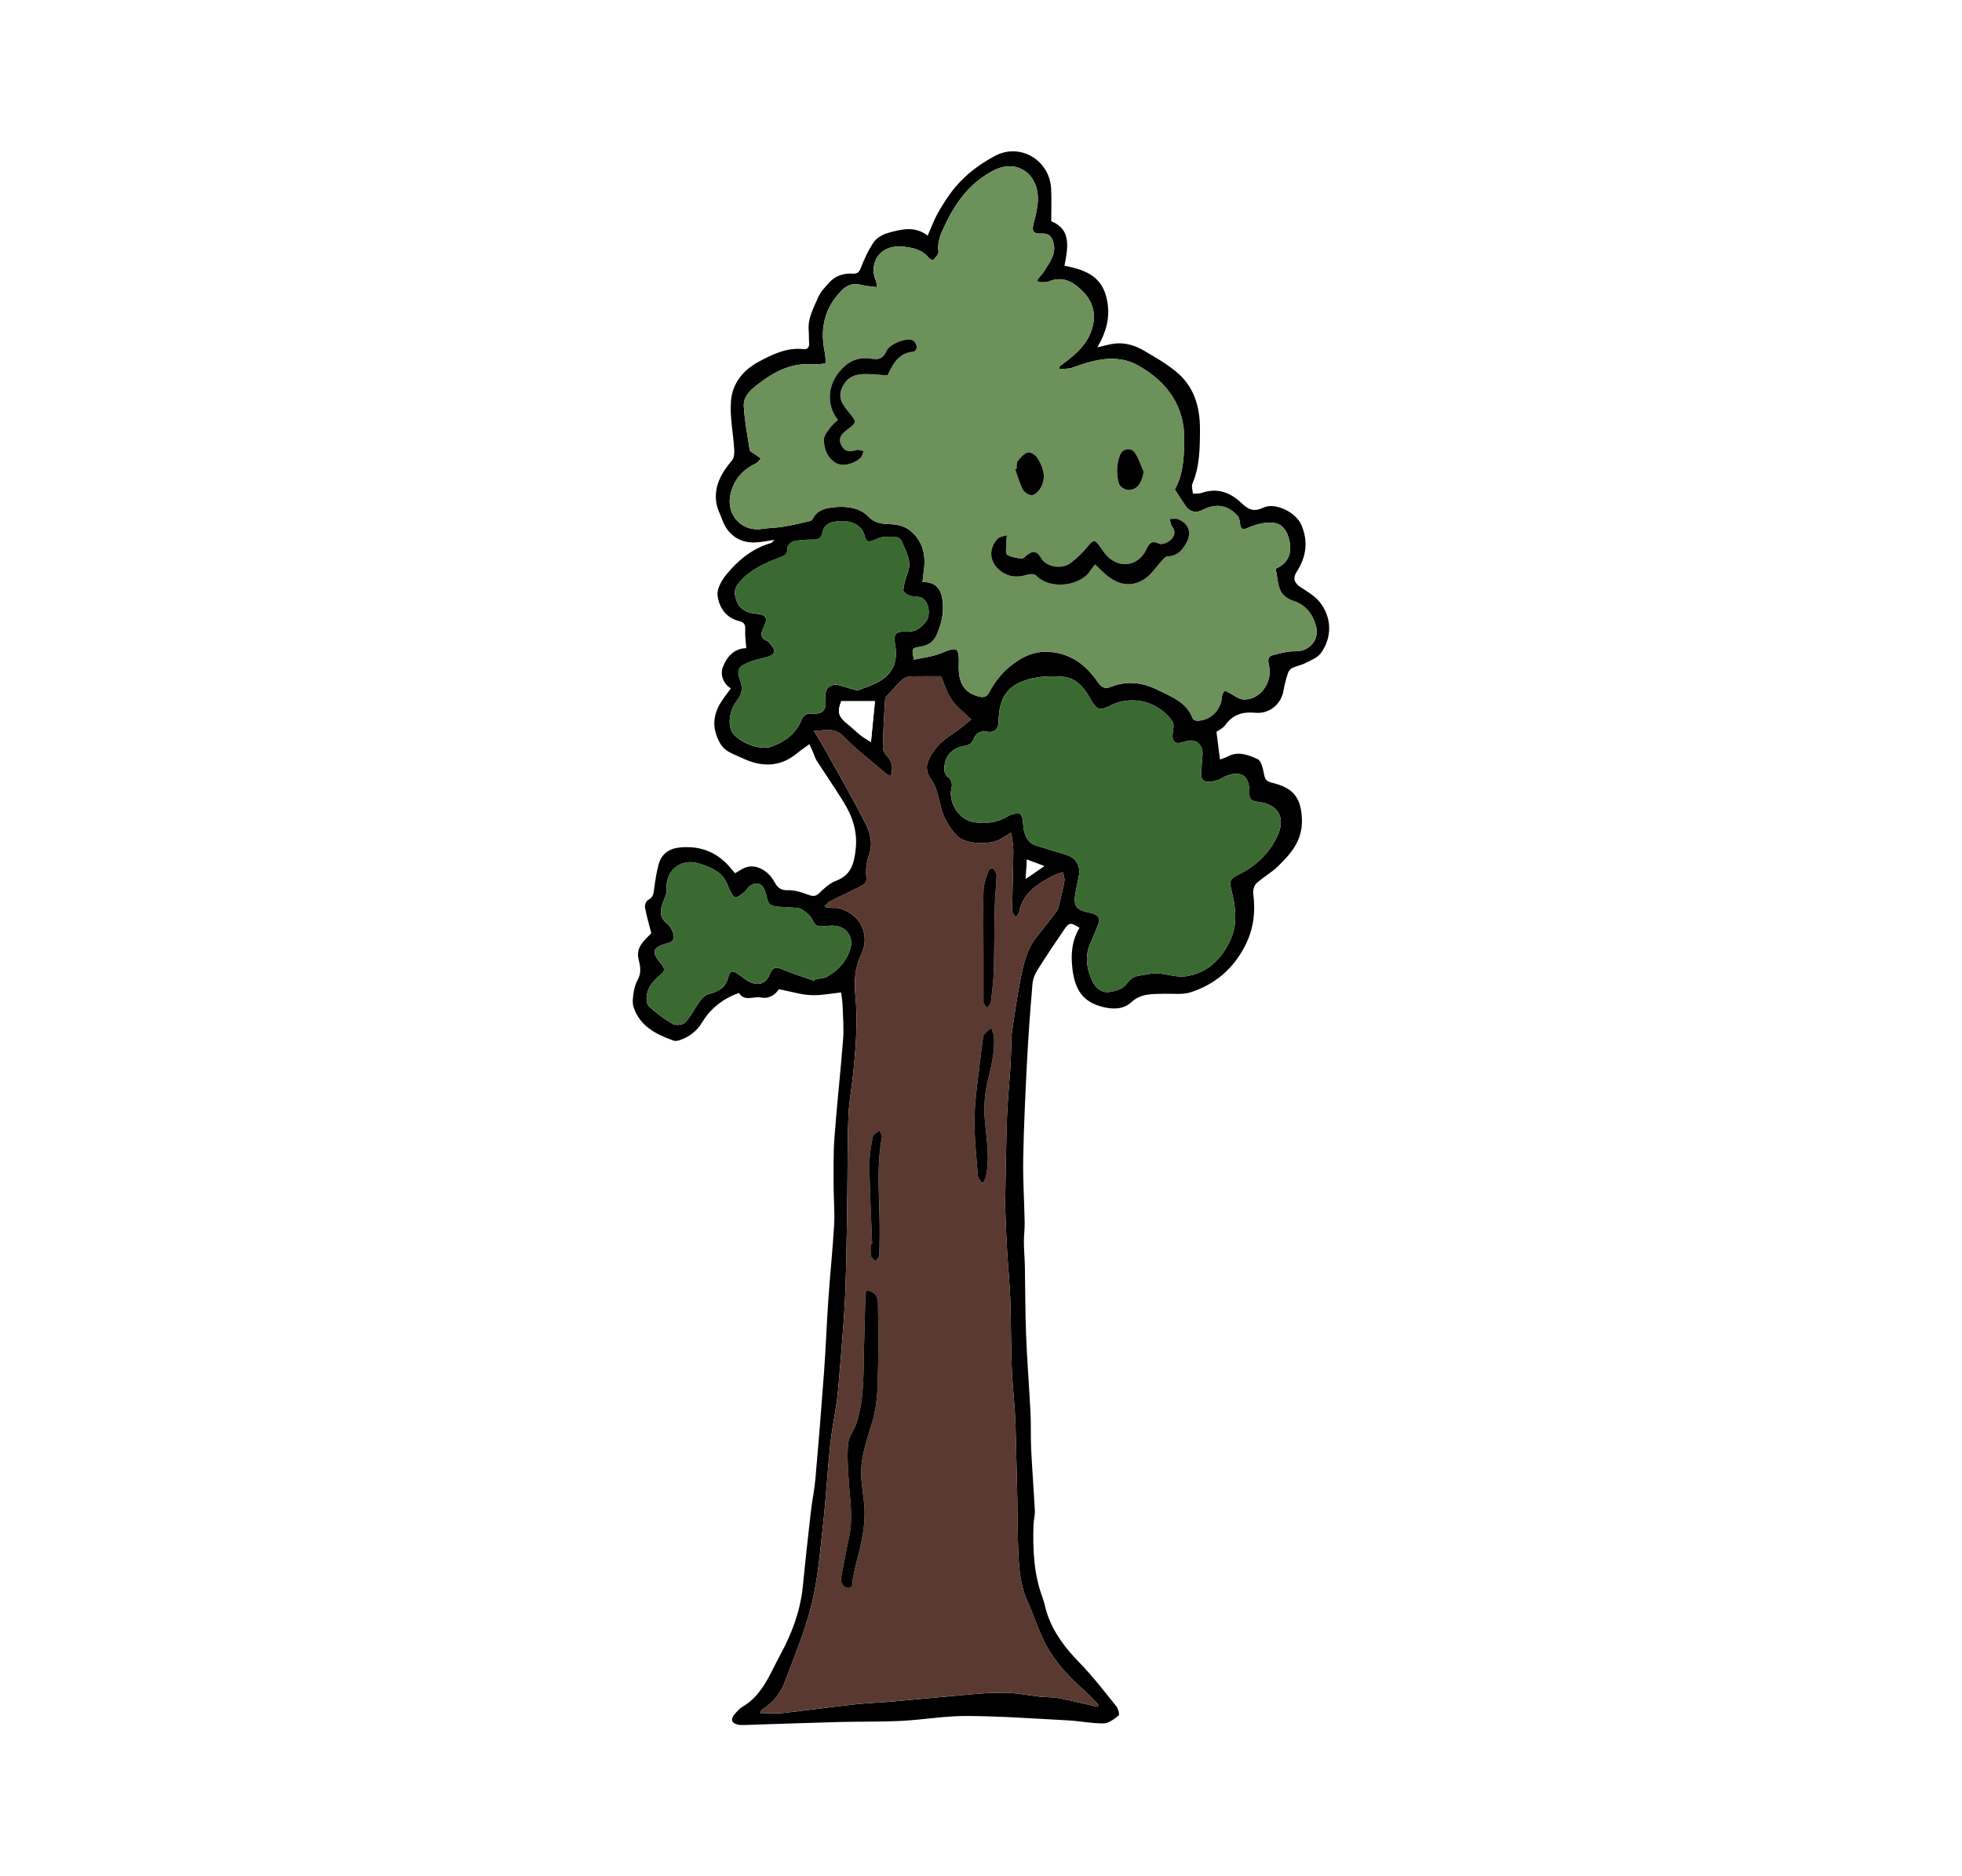 <?xml version="1.0" encoding="UTF-8"?><svg id="Layer_1" xmlns="http://www.w3.org/2000/svg" xmlns:xlink="http://www.w3.org/1999/xlink" viewBox="0 0 1150 1100"><defs><style>.cls-1,.cls-2{fill:#fff;}.cls-3{fill:#6c915a;}.cls-4{fill:#5a3930;}.cls-5{fill:#3a6a32;}.cls-2{filter:url(#drop-shadow-2);}</style><filter id="drop-shadow-2" filterUnits="userSpaceOnUse"><feOffset dx="13.95" dy="13.95"/><feGaussianBlur result="blur" stdDeviation="13.95"/><feFlood flood-color="#000" flood-opacity=".5"/><feComposite in2="blur" operator="in"/><feComposite in="SourceGraphic"/></filter></defs><path class="cls-2" d="m435.05,1057.84c-4.26,0-8.23-.4-12.13-1.23-17.91-3.81-32-15.99-37.7-32.57-5.7-16.59-2.08-34.86,9.7-48.88,2.15-2.55,6.86-8.16,14.2-13.05.95-1.62,2.29-4.29,3.33-6.37,1.2-2.38,2.55-5.08,4.09-7.9,4.48-8.2,7.08-15.75,7.73-22.46,1.5-15.45,3.2-30.59,4.81-44.64.44-3.83,1-7.33,1.49-10.43.45-2.8.87-5.45,1.04-7.37,1.96-22.46,3.61-42.85,5.03-62.32.5-6.91.87-13.86,1.26-21.21.36-6.76.73-13.75,1.22-20.8.46-6.66,1.02-13.25,1.56-19.62.7-8.27,1.36-16.08,1.81-23.83.13-2.18,0-5.41-.13-8.82-.12-3.12-.26-6.66-.25-10.44,0-1.97,0-3.94-.02-5.92-.04-8.01-.08-17.09.62-26.49.78-10.61,1.78-21.14,2.74-31.32.01-.14.03-.29.04-.43-8.24,10.09-19.07,17.61-31.8,21.98-5.88,2.02-11.85,3.05-17.72,3.05s-11.31-.96-16.62-2.85c-10.03-3.56-40.56-14.42-52.04-48.59-4.43-13.18-2.73-24.74-1.92-30.3.51-3.47,1.28-6.91,2.3-10.26-.84-9.26.59-18.58,4.2-27.17-1.42-11.41,1.22-22.92,6.95-32.55.58-3.23,1.31-6.67,2.27-10.24,5.31-19.81,19.32-34.62,38-41.06-8.29-17.51-9.05-36.58-2.28-54.12-.74-8.04.25-16.31,3.15-24.31.07-.19.14-.39.21-.58-2.88-6.17-4.84-12.89-5.72-20.01-1.56-12.64,1.57-23.79,5.82-32.57l-.04-.11c-.19-.5-.41-1-.62-1.51-1.83-4.37-4.9-11.69-6.01-21.12-1.81-15.37,1.29-30.2,9.21-44.27-.74-6.82-1.39-14.87-.68-23.8,2.03-25.57,16.86-47.56,40.7-60.34,2.57-1.38,5.8-3.11,9.64-4.86,1.14-2.98,2.28-5.52,3.2-7.56.32-.72.65-1.43.95-2.14,4.55-10.74,11.21-17.97,15.19-22.29l.22-.24c5.46-5.93,11.89-10.64,19.01-14.01,1.01-1.66,2.1-3.32,3.27-4.99,10.6-15.07,26.05-21.12,34.31-23.38,2.2-.6,5.04-1.38,8.36-2.07,2.3-3.37,4.92-6.89,7.89-10.36,9.86-11.55,22.25-21.3,36.83-29,9.88-5.21,20.95-7.97,32.02-7.97,36.43,0,66.66,28.79,68.82,65.53.05.86.09,1.7.13,2.53,2.95,4.65,5.25,9.74,6.84,15.2,11.31,8.75,19.34,20.69,23.42,34.94.49,1.71.92,3.42,1.3,5.13.05.03,1.28.75,1.28.75,6.71,3.94,15.07,8.84,23.16,15.45,14.1,11.51,30.86,32.72,31.2,68.63,23.85,1.87,46.24,17.31,55.58,38.82,5.15,11.86,7.1,24.37,5.92,36.67,8.75,11.71,13.77,25.89,14.21,40.34.49,15.87-4.29,31.14-13.8,44.16-5.52,7.56-12.05,12.41-17.37,15.57-.94,2.3-2,4.52-3.19,6.66,11.23,11.5,17.64,27.14,18.34,45.85,1.29,34.34-20.14,55.12-28.21,62.94-.07.07-.14.13-.21.2-1.17,12.18-4.59,23.76-10.23,34.62-12.67,24.38-33.09,41.64-59.05,49.91-8.77,2.79-16.57,3.12-21.68,3.12-1.44,0-2.88-.03-4.33-.07-.34,0-.69-.02-1.03-.03-9.43,5.69-20.22,8.65-31.76,8.65-1.77,0-3.53-.07-5.31-.21-.73,15.18-1.27,28.76-1.52,42.33-.13,6.66.13,13.75.4,21.27.17,4.72.35,9.59.44,14.6.07,3.93-.15,7.37-.31,9.88-.05.84-.13,2-.13,2.4.01,1.43.12,3.41.23,5.51.13,2.44.28,5.2.34,8.2.1,5.05.15,10.07.2,14.93.09,8.5.17,16.52.49,24.43.32,8.07.83,16.17,1.38,24.74.41,6.56.84,13.34,1.18,20.18.23,4.7.25,9.11.26,13.01,0,3.13.02,6.08.14,8.57.29,5.88.67,11.76,1.07,17.99.38,5.8.76,11.79,1.08,17.84.3,5.86-.36,10.62-.78,13.38-.3,11.12.44,18.21,2.4,23.51,1.52,4.08,2.43,7.7,3.03,10.09.1.39.19.79.3,1.18,1.02,2.72,3.56,6.1,7.94,10.59,7.98,8.19,14.86,16.78,20.92,24.36,1.22,1.53,2.44,3.05,3.67,4.57,8.7,10.77,13.15,25.87,11.61,39.42-1.44,12.7-7.72,24-17.68,31.83-5.43,4.26-18.1,14.2-36.77,14.52-.52,0-1.04.01-1.56.01-6.58,0-12.32-.7-16.92-1.26-2.11-.26-4.1-.5-5.36-.57-4.33-.23-8.65-.48-12.98-.73-15.41-.88-29.97-1.72-44.36-1.8h-.35c-4.89,0-10.82.61-17.1,1.27-5.78.6-11.76,1.22-18.27,1.55-8.38.42-16.42.48-24.19.54-4.88.04-9.5.07-14.02.19-11.55.31-23.38.7-34.82,1.08-6.48.22-12.97.43-19.45.64h-.2c-1,.04-2.01.06-3.01.06Z"/><path d="m713.01,429.05c.77,6.08,1.4,11.05,2.06,16.24,1.46-.56,3.13-1,4.61-1.79,6.15-3.31,12.08-.89,17.42,1.56,2.12.97,3.15,5.37,3.7,8.39.56,3.1,1.13,4.59,4.76,5.46,12.1,2.89,17.05,8.34,17.54,21.25.47,12.48-6.31,20.24-14.11,27.81-3.78,3.67-8.58,6.27-12.48,9.84-1.37,1.25-2.2,4.03-1.95,5.93,1.42,10.87.23,21.13-4.9,31-6.98,13.44-17.68,22.51-31.89,27.04-4.7,1.5-10.15.69-15.26.84-6.8.19-13.57-.38-19.33,4.9-4.5,4.12-10.12,4.39-16.26,2.96-12.27-2.85-16.88-10.25-18.34-22.56-1.06-8.95-.22-16.57,4.16-23.98-5.23-3.32-6.1-3.24-9.25,1.4-5.31,7.84-10.61,15.7-15.62,23.73-1.45,2.32-2.49,5.21-2.71,7.92-1.24,14.91-2.39,29.83-3.16,44.77-.99,19.07-1.89,38.16-2.25,57.26-.24,12.52.62,25.05.84,37.58.07,3.9-.48,7.81-.45,11.71.04,4.79.48,9.57.58,14.35.26,13.43.18,26.88.72,40.3.6,15.13,1.83,30.24,2.58,45.37.36,7.17.04,14.37.39,21.54.59,11.99,1.54,23.96,2.15,35.95.13,2.61-.68,5.26-.77,7.9-.49,14.53.09,28.93,5.24,42.8,1.19,3.2,1.72,6.64,2.83,9.87,3.78,11.03,10.61,19.93,18.72,28.25,7.81,8.02,14.68,16.98,21.74,25.71,1.12,1.39,2,4.95,1.38,5.44-2.61,2.05-5.81,4.54-8.84,4.6-6.84.12-13.69-1.38-20.56-1.75-19.85-1.06-39.7-2.48-59.56-2.6-12.76-.07-25.52,2.23-38.31,2.87-12.35.62-24.75.35-37.12.68-18.16.48-36.32,1.16-54.49,1.73-1.41.04-2.86.11-4.22-.18-3.78-.8-4.57-3.06-2.06-6.05,1.4-1.67,2.93-3.42,4.78-4.51,11.77-6.92,16.13-19.59,22.05-30.43,6.73-12.31,11.81-25.83,13.21-40.26,1.42-14.63,3.05-29.24,4.72-43.85.73-6.36,2.1-12.66,2.65-19.03,1.84-20.99,3.55-41.99,5.08-63,1.02-14.04,1.52-28.12,2.5-42.17,1.02-14.67,2.55-29.3,3.4-43.98.42-7.27-.32-14.59-.31-21.89.01-9.68-.24-19.4.48-29.04,1.41-19.14,3.57-38.22,5.06-57.35.5-6.34-.01-12.77-.23-19.16-.1-2.92-.58-5.82-.88-8.56-5.96.58-11.95,1.85-17.86,1.56-5.88-.28-11.69-2.12-18.63-3.49-1.75,2.68-5.21,5.91-10.53,4.88-4.4-.85-9.66,2.64-12.91-2.69-9.39,3.43-16.62,9.04-21.65,17.38-3.03,5.03-7.41,8.38-12.9,10.27-1.14.39-2.59.74-3.64.37-10.23-3.64-19.77-8.36-23.54-19.58-.88-2.63-.41-5.86.01-8.73.38-2.58,1.2-5.24,2.44-7.53,2.22-4.09,1.47-7.84.43-12.1-1.76-7.24,3.99-11.21,7.47-15.09-1.33-5.27-2.77-10.12-3.68-15.06-.25-1.35.66-3.8,1.74-4.33,3.37-1.65,3.32-4.48,3.73-7.45.62-4.48,1.31-9,2.48-13.36,1.69-6.29,6.08-9.43,12.52-10.05,12.56-1.2,22.69,3.11,30.48,13,.57.72,1.2,1.39,1.83,2.12,2.14-1.2,4.01-2.6,6.11-3.37,6.08-2.22,13.3,1.66,16.98,8.46,1.96,3.61,3.82,4.98,8.12,4.85,4.04-.12,8.26,1.43,12.19,2.83,2.58.91,4.03.75,6.08-1.26,2.87-2.8,6.12-5.74,9.77-7.12,8.76-3.31,10.49-9.97,11.44-18.23,1.23-10.64-1.94-19.76-7.35-28.4-5.03-8.04-10.39-15.87-15.53-23.84-.83-1.28-1.24-2.83-1.85-4.25-.96-2.2-1.93-4.39-2.36-5.37-2.55,1.87-4.97,3.47-7.19,5.31-10.22,8.49-21.25,8.17-32.51,2.72-4.65-2.25-9.87-3.42-12.83-8.84-4.29-7.83-4.3-15.2.03-22.7,1.79-3.1,4.11-5.89,6.41-9.14-4.55-2.95-6.27-8.04-4.69-12.42,2.25-6.22,6.89-11.17,13.77-11.18-.25-3.71-.84-7.31-.63-10.87.17-2.89-.6-4.33-3.43-5-7.9-1.88-11.92-8.06-12.78-15.07-.48-3.88,2.44-8.94,5.22-12.32,6.93-8.4,15.24-15.29,26.08-18.37.5-.14.88-.76,2.11-1.88-4.35.61-7.7,1.33-11.08,1.5-9.01.46-16.07-4.21-19.3-12.6-1.44-3.75-3.4-7.49-3.86-11.38-1.12-9.52,3.33-17.14,9.35-24.17,1.24-1.45,1.39-4.27,1.25-6.41-.58-9.48-2.64-19.03-1.9-28.38.81-10.18,6.89-17.98,16.31-23.03,8.22-4.41,16.37-8.4,26.06-7.35,2.66.29,3.61-1.18,3.41-3.74-.19-2.47-.04-4.96-.24-7.42-.57-6.98,2.86-12.87,5.41-18.89,1.45-3.42,4.23-6.38,6.81-9.19,3.62-3.93,8.44-5.31,13.69-5.05,2.58.13,3.65-.79,4.66-3.36,2.09-5.32,4.49-10.68,7.76-15.32,1.79-2.54,5.4-4.41,8.54-5.27,7.54-2.06,15.34-4.13,22.87,1.69,2.22-4.96,3.88-9.64,6.32-13.86,3.01-5.2,6.28-10.37,10.16-14.92,6.44-7.54,14.36-13.41,23.16-18.06,14.46-7.63,31.72,2.39,32.72,19.17.36,6.08.06,12.2.06,19.24,11.7,4.56,9.96,15.11,7.77,26.04,10.95,2.25,20.8,5.34,24.26,17.45,3.02,10.58,1.01,20.25-5,30.42,4.21-.93,7.11-1.81,10.07-2.18,6.33-.79,12.19,1.14,17.51,4.27,6.34,3.73,12.8,7.43,18.47,12.06,10.59,8.65,14.14,20.57,14.11,33.91-.03,10.85-.11,21.61-4.43,31.89-.68,1.62.16,3.88.3,5.84,1.74-.13,3.61.09,5.21-.46,9.11-3.16,16.75-.26,23.23,5.97,3.92,3.76,7.15,5.39,12.74,2.72,6.98-3.33,19.12,2.6,22.37,10.08,4.18,9.63,2.9,18.86-2.76,27.53-2.3,3.53-1.46,6.51,2.18,8.9,3.9,2.56,8.18,5.03,11.09,8.53,7.38,8.87,7.75,20.91.92,30.26-2,2.74-5.94,4.19-9.18,5.86-2.34,1.2-5.08,1.61-7.47,2.74-1.11.53-2.22,1.81-2.6,2.99-1.1,3.39-2.03,6.87-2.65,10.38-1.44,8.29-8.54,13.71-16.46,12.96-7.63-.72-13.21,1.08-17.71,7.27-1.4,1.92-3.91,3.03-5.16,3.95Zm-236.04-.67c3.03,5.08,5.6,9.16,7.93,13.37,7.49,13.5,15.16,26.9,22.2,40.63,2.98,5.81,4.75,12.1,2.2,19.05-1.46,3.98-1.92,8.66-1.48,12.89.28,2.76-.55,3.72-2.4,4.72-2.74,1.47-5.52,2.86-8.32,4.24-3.64,1.79-7.36,3.4-10.92,5.34-1.2.65-1.99,2.04-2.97,3.09,1.34.2,2.67.47,4.01.58,1.54.13,3.17-.17,4.63.21,12.35,3.21,18.54,15.64,12.92,27.14-3.79,7.76-4.19,15.95-3.42,23.87,1.5,15.44.27,30.67-1.26,45.94-.84,8.33-2.49,16.62-2.81,24.96-.59,15.19-.42,30.41-.63,45.61-.2,14.54-.39,29.09-.74,43.63-.22,9.08-.54,18.17-1.16,27.24-.96,14.06-2.18,28.09-3.34,42.14-.28,3.42-.68,6.84-1.18,10.23-1.19,8.02-2.82,16-3.64,24.06-1.57,15.24-2.39,30.56-4.09,45.78-1.77,15.83-2.97,31.87-6.7,47.27-3.77,15.57-10.15,30.52-15.75,45.61-2.55,6.86-7.11,12.44-13.46,16.37-.41.26-.55.96-1.09,1.97,5.02,0,9.55.41,13.98-.08,13.84-1.51,27.63-3.48,41.46-5.02,7.24-.8,14.54-.97,21.8-1.61,16.99-1.5,33.96-3.23,50.96-4.64,6.16-.51,12.4-.69,18.57-.39,5.75.28,11.44,1.48,17.17,2.13,3.83.43,7.77.22,11.53.94,7.5,1.44,14.91,3.32,22.36,5.01.18-.38.36-.76.54-1.14-2.25-2.35-4.34-4.87-6.76-7.02-9.26-8.23-18.05-17-23.92-27.95-4.37-8.16-7.06-17.22-10.93-25.67-4.02-8.77-4.92-18.08-5.35-27.44-.51-11.08-.42-22.18-.64-33.27-.24-11.57-.52-23.14-.83-34.71-.14-5.15-.26-10.31-.58-15.45-.56-8.87-1.55-17.72-1.87-26.6-.48-13.15-.36-26.32-.83-39.47-.34-9.39-1.27-18.75-1.84-28.14-.4-6.68-.66-13.36-.93-20.04-.13-3.28-.28-6.56-.22-9.83.3-16.29.5-32.58,1.06-48.87.32-9.23,1.28-18.45,1.89-27.67.29-4.35.45-8.71.61-13.07.09-2.49-.22-5.02.14-7.45,1.64-10.98,3.15-22,5.3-32.89,1.75-8.84,3.72-17.73,9.7-25.03,3.65-4.46,7.13-9.05,10.65-13.61.66-.85,1.47-1.74,1.72-2.74,1.33-5.3,2.65-10.61,3.63-15.98.3-1.65-.48-3.5-.77-5.26-1.41.45-2.85.81-4.22,1.36-1.31.52-2.56,1.2-3.8,1.87-8.32,4.5-15.71,9.8-17.65,19.99-.22,1.14-1.37,2.09-2.09,3.13-.72-1.22-2.08-2.45-2.07-3.66.12-11.75.57-23.49.69-35.23.03-3.26-.74-6.53-1.24-10.61-2.63,1.55-4.24,2.43-5.79,3.43-6.24,4.01-21.12,3.39-25.83-1.52-4.57-4.76-7.91-10.38-9.62-16.89-1.56-5.95-2.28-12.08-6.39-17.3-1.65-2.1-2.32-6.34-1.39-8.86,2.64-7.2,7.88-12.53,14.43-16.71,4.26-2.72,8.07-6.16,11.12-8.54-4.3-4.23-8.65-7.43-11.51-11.63-2.94-4.32-4.42-9.64-6.18-13.69-5.66,0-11.64-.11-17.62.07-1.61.05-3.54.61-4.72,1.63-2.7,2.36-5.06,5.11-7.48,7.77-1.1,1.2-2.8,2.51-2.9,3.87-.68,9.37-1.12,18.76-1.33,28.15-.04,1.62.96,3.64,2.14,4.83,3.52,3.56,3.95,7.5,2.5,12.28-1.06-.56-1.98-.85-2.65-1.43-8.42-7.23-17.34-13.99-25.04-21.92-5.61-5.78-11.29-3.15-17.5-3.35Zm270.79-94.96c6.91-3.08,9.57-8.42,8.06-16.01-1.77-8.89-6.46-12.26-15.43-10.69-3.2.56-6.39,1.61-9.37,2.91-2.74,1.19-3.72.4-4.14-2.27-.26-1.63-.38-3.59-1.36-4.74-5.54-6.54-13.04-7.75-20.69-3.65-3.7,1.98-7.4,1.23-9.8-2.2-2.2-3.14-4.22-6.42-6.43-9.82,5.04-8.85,5.32-18.8,5.52-28.67.4-20.16-10.08-34.34-26.67-43.81-12.54-7.16-25.81-3.75-38.63,1.02-2.39.89-5.21.62-7.83.88l-.19-1.45c.63-.44,1.27-.87,1.88-1.33,8-5.93,15.45-12.27,17.85-22.63,1.74-7.49-.22-14.21-5.34-19.55-5.46-5.69-11.77-10-20.49-6.4-1.84.76-4.19.31-6.3.41-.15-.48-.29-.96-.44-1.44,1.35-1.64,2.91-3.16,4.02-4.95,3.23-5.17,7.34-10.1,5.42-16.95-.95-3.41-2.76-5.38-6.69-5.18-5.28.27-6.15-1.35-4.77-6.38,1.18-4.32,2.26-8.82,2.39-13.27.45-15.38-12.28-24.05-25.35-17.6-14.09,6.95-22.78,18.8-29.21,32.52-2.2,4.71-4.58,9.54-3.69,15.26.23,1.48-1.73,3.41-2.95,4.92-.19.24-2.15-.38-2.68-1.08-3.7-4.8-9.1-5.99-14.52-6.62-15.03-1.76-20.66,10.3-16.64,19.72.39.93.43,2,.84,4-3.5-.48-6.42-.59-9.17-1.32-4.58-1.22-8.26-.16-11.56,3.18-10.17,10.26-12.89,22.49-9.98,36.33.43,2.03.41,4.16.63,6.56-3.19.2-5.7.64-8.16.47-11.7-.84-21.39,3.95-30.33,10.7-4.74,3.58-10.02,7.43-9.6,14.09.54,8.55,2.12,17.05,3.51,25.53.15.93,1.95,1.61,3.01,2.39,1.17.85,2.36,1.68,3.54,2.51-1.08,1.04-1.99,2.44-3.27,3.05-7.5,3.59-12.34,9.08-14.46,17.34-3.11,12.12,6.05,22.75,18.35,20.9,4.13-.62,8.36-.61,12.47-1.31,5.33-.9,10.6-2.18,15.87-3.38.53-.12,1.11-.71,1.36-1.23,2.59-5.3,7.52-6.29,12.61-6.81,7.28-.74,15.01.29,19.85,5.29,4.46,4.61,8.7,4.44,13.95,4.71,3.68.19,7.97,1.4,10.74,3.68,6.88,5.66,9.25,13.52,8.12,22.38-.31,2.43-.58,4.86-.92,7.81,8-.17,11,4.22,11.81,10.98.83,6.92-.61,13.25-3.32,19.66-1.96,4.63-5.22,6.53-9.53,7.25-5.26.89-5.42.9-3.93,7.61,5.22-1.19,10.73-1.71,15.63-3.73,10.15-4.19,10.9-3.67,10.61,7.48-.24,9.33,2.79,15.08,10.81,17.61,3.16,1,5.32.93,7.04-2.24,3.04-5.61,6.79-10.69,11.75-14.82,6.95-5.79,14.49-9.59,23.93-8.83,12.44,1,21.18,7.8,27.91,17.56,2.15,3.11,4.13,4.38,7.7,2.93,9.64-3.94,19.12-2.47,27.98,1.99,7.82,3.94,16.64,7.11,20.05,16.61.22.61,1.45,1.2,2.23,1.22,7.96.2,14.34-6.07,14.9-14.31.07-1.09.75-2.39,1.58-3.05.39-.31,1.84.59,2.75,1.05,2.59,1.3,5.06,3.55,7.73,3.82,9.64.96,17.74-9.5,15.52-19.71-.58-2.67-1.14-5.35,2.1-6.2,4.35-1.14,8.87-2.37,13.3-2.28,8.53.17,14.48-7.08,11.98-15.25-2.15-7.05-6.05-12.05-13.46-14.38-2.78-.88-6-3.2-7.16-5.72-1.78-3.85-1.95-8.44-2.87-13.06Zm-43.33,114.43s-.02,0-.03,0c.16-1.88.4-3.75.45-5.63.18-6.21-4.41-9.54-10.25-7.47-6.09,2.16-8.13.29-7.08-6.26.28-1.74.62-4.03-.22-5.32-7.66-11.75-23.58-15.79-35.64-9.87-7.06,3.46-8.73,3.27-12.49-3.53-3.64-6.56-8.2-12.27-16.14-12.98-5.68-.51-11.63-.39-17.19.76-14.6,3.04-20.37,10.62-20.53,25.52-.05,4.58-2.52,6.74-7.1,5.9-3.82-.7-6.42,1.3-7.5,4.25-1.15,3.12-3.02,3.65-5.81,4.19-7.45,1.44-11.44,6.35-11.42,13.82,0,1.4.73,3.33,1.78,4.08,2.84,2.01,3.01,4.37,2.32,7.42-1.64,7.21,4.05,17.85,13.19,19.29,7.24,1.14,13.91.3,20.28-3.62,1.91-1.18,4.78-1.72,6.9-1.23.97.22,1.63,3.63,1.7,5.62.23,6.37,2.76,11.36,7.04,12.73,5.94,1.9,11.89,3.75,17.88,5.49,5.89,1.72,8.9,6.32,7.79,12.36-.53,2.93-1.18,5.84-1.76,8.77-1.78,9.07-.28,11.3,8.82,13.15,4.33.88,5.79,3.08,4.36,6.47-1.5,3.57-2.8,7.24-4.45,10.74-3.63,7.75-2.47,15.31.89,22.68,1.8,3.96,5.35,6.9,9.57,6.44,3.73-.4,8.55-1.96,10.51-4.7,2.31-3.23,4.56-4.59,8.06-5.03,3.3-.41,6.61-1.4,9.87-1.23,5.61.29,11.34,2.48,16.73,1.73,12.86-1.78,21.27-10.3,26.38-21.68,3.99-8.88,2.99-18.41.71-27.68-1.74-7.1-1.58-7.49,4.98-10.83,9.45-4.81,16.74-11.86,21.44-21.47,5.5-11.24.94-19.35-11.71-20.75-2.91-.32-4.58-1.47-4.47-4.76.35-10.5-4.78-14-14.41-9.92-1.44.61-2.7,1.74-4.18,2.11-2.21.56-4.67,1.27-6.77.8-2.96-.67-3.19-3.44-2.83-6.14.18-1.4.2-2.82.3-4.23Zm-201.79-43.08c2.8-1.05,5.81-2.05,8.73-3.28,11.18-4.71,15.38-12.32,13.26-23.88-1.06-5.77.32-7.65,6.24-7.25,5.38.37,8.95-2.15,11.93-6.06,2.83-3.73,1.69-11.61-2.35-13.74-2.06-1.09-4.93-.53-7.23-1.32-1.52-.52-3.87-2.25-3.76-3.21.38-3.52,1.37-7.04,2.63-10.37,2.53-6.72-1.11-12.28-3.37-17.91-1.65-4.1-6.28-2.91-9.7-2.99-2.36-.06-4.82,1.1-7.13,2.01-2.4.95-4.16,1.3-4.89-1.96-1.93-8.67-10.71-10.3-18.49-8.8-3.59.69-5.9,2.77-6.49,6.47-.55,3.44-2.72,3.92-5.8,3.89-3.82-.04-7.73.21-11.42,1.09-1.43.34-3.42,2.79-3.34,4.17.21,3.73-2.03,4.3-4.64,5.29-9.27,3.53-18.28,7.6-24.52,15.78-1.07,1.41-1.77,3.67-1.56,5.39.95,7.52,5.05,11.12,12.72,11.76,5.52.46,6.81,2.44,4.39,7.28-1.82,3.63-2.88,6.76,2.05,8.76.78.32,1.27,1.34,1.9,2.04,3.16,3.56,2.38,6.04-2.16,7.23-3.9,1.02-7.91,1.86-11.59,3.45-5.43,2.34-6.3,4.38-4.29,9.99,1.62,4.53,1.37,8.14-1.79,12.11-4.7,5.92-5.51,14.83-2.56,18.95,3.97,5.55,16.01,10.4,22.26,8.23,8.37-2.91,15.15-7.88,18.49-16.69.51-1.35,2.84-2.98,4.2-2.87,7.95.63,10.23-1.41,9.46-9.23-.58-5.83,3.25-8.9,8.77-7.13,3.09.99,6.25,1.78,10.04,2.85Zm-25.29,170.24c.17-.31.33-.62.5-.92,2.28-.44,4.86-.34,6.77-1.43,6.59-3.74,11.64-9.11,13.78-16.53,1.88-6.51-1.78-12.25-8.27-13.27-2.56-.4-5.27-.04-7.89.19-2.77.24-4.38-.27-5.74-3.3-1.2-2.69-3.99-5-6.6-6.63-1.8-1.12-4.49-.85-6.8-1.11-3.87-.45-8.23.09-11.44-1.59-2-1.04-2.24-5.41-3.32-8.27-1.61-4.27-5.01-5.44-8.71-2.8-1.36.97-2.14,2.73-3.46,3.77-1.61,1.27-3.57,3.01-5.29,2.91-1.2-.07-2.33-2.84-3.3-4.51-.67-1.15-.96-2.53-1.52-3.75-3.21-6.94-9.55-9.35-16.24-11.48-10.66-3.4-19.98,4.01-19.04,15.23.12,1.42-.4,2.99-.93,4.36-2.16,5.55-4.94,10.99,1.46,15.88,1.51,1.15,2.47,3.27,3.19,5.13,1.15,2.93.37,5.17-3.06,6.04-9.08,2.31-10.01,5.1-3.86,12.21,2.31,2.67,2.17,4.42-.67,6.52-1.97,1.45-3.62,3.42-5.15,5.37-2.94,3.74-3.9,10.68-1.18,13.16,4.24,3.85,8.91,7.37,13.87,10.19,1.76,1,5.93.47,7.23-.96,3.35-3.68,5.57-8.36,8.52-12.44,1.2-1.65,2.91-3.53,4.73-4.03,5.52-1.51,10.22-3.45,11.86-9.72,1.14-4.36,2.51-4.61,6.2-1.85,1,.75,2.09,1.38,3.08,2.14,6.17,4.74,12.23,5.01,15.26-2.67,1.69-4.27,4.13-3.92,7.81-2.34,5.91,2.54,12.11,4.38,18.19,6.52Zm33.14-139.98c.83-8.51,1.55-15.83,2.35-23.94h-19.76c-2.45,6.28-1.73,9.05,3.6,13.3,2.69,2.14,5.14,4.59,7.82,6.75,1.59,1.28,3.43,2.25,5.99,3.89Zm101.56,72.76c-3.8-1.43-6.71-2.53-10.14-3.82-.22,3.75-.41,6.85-.67,11.25,4.02-2.76,7.11-4.89,10.81-7.42Z"/><path class="cls-4" d="m476.97,428.38c6.21.2,11.89-2.43,17.5,3.35,7.7,7.93,16.61,14.7,25.04,21.92.67.58,1.59.87,2.65,1.43,1.45-4.78,1.02-8.72-2.5-12.28-1.17-1.19-2.17-3.21-2.14-4.83.22-9.39.66-18.78,1.33-28.15.1-1.36,1.8-2.66,2.9-3.87,2.42-2.66,4.78-5.41,7.48-7.77,1.17-1.02,3.11-1.58,4.72-1.63,5.98-.19,11.96-.07,17.62-.07,1.76,4.06,3.25,9.37,6.18,13.69,2.86,4.21,7.21,7.4,11.51,11.63-3.06,2.38-6.86,5.82-11.12,8.54-6.55,4.18-11.79,9.51-14.43,16.71-.92,2.52-.26,6.76,1.39,8.86,4.11,5.22,4.83,11.35,6.39,17.3,1.7,6.5,5.05,12.12,9.62,16.89,4.71,4.91,19.59,5.53,25.83,1.52,1.54-.99,3.16-1.88,5.79-3.43.5,4.08,1.27,7.35,1.24,10.61-.12,11.75-.57,23.49-.69,35.23-.01,1.21,1.35,2.44,2.07,3.66.72-1.04,1.88-2,2.09-3.13,1.95-10.19,9.33-15.48,17.65-19.99,1.24-.67,2.49-1.35,3.8-1.87,1.37-.55,2.81-.91,4.22-1.36.29,1.76,1.07,3.61.77,5.26-.98,5.37-2.3,10.68-3.63,15.98-.25,1-1.06,1.89-1.72,2.74-3.53,4.56-7,9.15-10.65,13.61-5.98,7.3-7.95,16.19-9.7,25.03-2.15,10.89-3.66,21.91-5.3,32.89-.36,2.44-.05,4.97-.14,7.45-.16,4.36-.33,8.72-.61,13.07-.61,9.23-1.57,18.44-1.89,27.67-.56,16.28-.76,32.58-1.06,48.87-.06,3.28.09,6.56.22,9.83.27,6.68.53,13.37.93,20.04.57,9.38,1.5,18.75,1.84,28.14.47,13.15.35,26.32.83,39.47.32,8.88,1.31,17.73,1.87,26.6.33,5.14.45,10.3.58,15.45.3,11.57.59,23.14.83,34.71.23,11.09.14,22.2.64,33.27.43,9.36,1.33,18.67,5.35,27.44,3.87,8.46,6.55,17.51,10.93,25.67,5.86,10.95,14.66,19.72,23.92,27.95,2.42,2.15,4.52,4.67,6.76,7.02-.18.38-.36.76-.54,1.14-7.45-1.7-14.86-3.58-22.36-5.01-3.76-.72-7.7-.51-11.53-.94-5.73-.64-11.43-1.84-17.17-2.13-6.17-.3-12.41-.12-18.57.39-17,1.4-33.97,3.13-50.96,4.64-7.26.64-14.56.8-21.8,1.61-13.84,1.54-27.62,3.51-41.46,5.02-4.43.48-8.96.08-13.98.08.54-1.01.68-1.71,1.09-1.97,6.35-3.94,10.91-9.52,13.46-16.37,5.6-15.09,11.98-30.04,15.75-45.61,3.73-15.4,4.93-31.45,6.7-47.27,1.7-15.22,2.52-30.54,4.09-45.78.83-8.06,2.46-16.03,3.64-24.06.5-3.4.9-6.81,1.18-10.23,1.16-14.04,2.39-28.08,3.34-42.14.62-9.06.94-18.15,1.16-27.24.35-14.54.54-29.08.74-43.63.21-15.21.05-30.42.63-45.61.32-8.34,1.97-16.63,2.81-24.96,1.53-15.27,2.77-30.5,1.26-45.94-.77-7.92-.37-16.11,3.42-23.87,5.61-11.5-.58-23.93-12.92-27.14-1.46-.38-3.09-.08-4.63-.21-1.34-.11-2.67-.38-4.01-.58.98-1.05,1.77-2.44,2.97-3.09,3.56-1.93,7.28-3.55,10.92-5.34,2.79-1.37,5.57-2.77,8.32-4.24,1.85-.99,2.69-1.95,2.4-4.72-.43-4.23.02-8.91,1.48-12.89,2.55-6.95.78-13.24-2.2-19.05-7.05-13.73-14.71-27.13-22.2-40.63-2.34-4.21-4.91-8.29-7.93-13.37Zm31.02,328.09c-.34.97-.7,1.53-.72,2.1-.28,9.87-.45,19.74-.78,29.61-.52,15.61.43,31.38-4.58,46.52-1.31,3.97-4.37,7.6-4.77,11.57-.69,6.93-.14,14.01.28,21.01.69,11.4,2.75,22.74.21,34.18-1.66,7.45-2.91,15-4.45,22.48-.71,3.45.39,6.48,3.69,6.97,3.42.5,2.57-3.05,3-5.2.71-3.53,1.4-7.07,2.33-10.54,2.82-10.62,5.29-21.27,4.41-32.38-.63-7.93-2.45-15.98-1.66-23.76.89-8.72,3.89-17.28,6.42-25.78,3.32-11.16,3.1-22.61,3.34-34.01.25-11.88.13-23.76-.08-35.64-.07-3.74-2.08-6.46-6.63-7.13Zm67.42-62.99l1.31-.43c.4-1.13.93-2.24,1.18-3.4,2.45-11.25.2-22.36-.69-33.57-.54-6.89-.11-14.13,1.44-20.85,2.08-9.04,4.61-17.9,3.96-27.27-.12-1.79-1.07-3.53-1.63-5.29-1.44,1.3-3.03,2.46-4.25,3.94-.6.73-.57,2.02-.71,3.07-.45,3.25-.92,6.5-1.27,9.76-1.27,11.77-3.24,23.53-3.53,35.33-.28,11.5,1.09,23.04,1.94,34.55.11,1.44,1.47,2.79,2.25,4.17Zm1.06-105.38c.36.51,1.24,1.73,2.12,2.95.77-1.21,2.08-2.35,2.23-3.63.76-6.2,1.52-12.43,1.7-18.67.36-12.18.22-24.37.52-36.55.16-6.39.94-12.77,1.1-19.16.04-1.38-1.36-2.8-2.1-4.2-.87.46-2.31.74-2.53,1.42-1.21,3.67-2.78,7.41-2.99,11.19-.45,7.89-.13,15.81-.11,23.72.01,6.72.05,13.44.06,20.16.01,7.18,0,14.36,0,22.76Zm-65.26,141.14c-.27,0-.54.02-.81.03,0,2.35-.31,4.76.13,7.03.22,1.18,1.75,2.11,2.69,3.15.78-1.14,2.21-2.27,2.24-3.43.2-7.82.25-15.66.07-23.48-.36-15.33-1.48-30.67,1.44-45.91.23-1.19-.9-2.64-1.39-3.98-1.39,1.3-3.72,2.42-4,3.92-1.06,5.65-2.05,11.44-1.97,17.16.23,15.17,1.04,30.34,1.62,45.51Z"/><path class="cls-3" d="m747.76,333.42c.92,4.62,1.09,9.21,2.87,13.06,1.16,2.52,4.38,4.84,7.16,5.72,7.41,2.33,11.31,7.33,13.46,14.38,2.5,8.17-3.45,15.42-11.98,15.25-4.42-.09-8.95,1.14-13.3,2.28-3.25.85-2.68,3.53-2.1,6.2,2.22,10.2-5.87,20.67-15.52,19.71-2.68-.27-5.15-2.52-7.73-3.82-.91-.46-2.36-1.36-2.75-1.05-.83.66-1.5,1.97-1.58,3.05-.55,8.24-6.94,14.51-14.9,14.31-.78-.02-2.01-.61-2.23-1.22-3.42-9.5-12.23-12.67-20.05-16.61-8.86-4.47-18.35-5.93-27.98-1.99-3.57,1.46-5.55.18-7.7-2.93-6.74-9.75-15.47-16.56-27.91-17.56-9.44-.76-16.99,3.05-23.93,8.83-4.96,4.13-8.72,9.21-11.75,14.82-1.71,3.17-3.88,3.23-7.04,2.24-8.03-2.53-11.05-8.27-10.81-17.61.29-11.15-.45-11.66-10.61-7.48-4.89,2.02-10.41,2.54-15.63,3.73-1.49-6.71-1.33-6.72,3.93-7.61,4.31-.72,7.57-2.62,9.53-7.25,2.72-6.41,4.15-12.74,3.32-19.66-.81-6.75-3.81-11.15-11.81-10.98.35-2.95.61-5.38.92-7.81,1.13-8.86-1.24-16.72-8.12-22.38-2.77-2.28-7.06-3.49-10.74-3.68-5.26-.27-9.49-.1-13.95-4.71-4.84-5-12.56-6.03-19.85-5.29-5.09.52-10.02,1.51-12.61,6.81-.25.52-.84,1.11-1.36,1.23-5.28,1.2-10.54,2.48-15.87,3.38-4.11.69-8.34.69-12.47,1.31-12.3,1.84-21.46-8.79-18.35-20.9,2.12-8.27,6.96-13.75,14.46-17.34,1.28-.61,2.19-2.02,3.27-3.05-1.18-.84-2.37-1.66-3.54-2.51-1.05-.77-2.85-1.45-3.01-2.39-1.39-8.48-2.96-16.98-3.51-25.53-.42-6.65,4.86-10.51,9.6-14.09,8.94-6.75,18.64-11.54,30.33-10.7,2.46.18,4.96-.26,8.16-.47-.22-2.41-.2-4.53-.63-6.56-2.91-13.84-.19-26.07,9.98-36.33,3.31-3.34,6.98-4.4,11.56-3.18,2.75.73,5.67.84,9.17,1.32-.4-2-.44-3.08-.84-4-4.01-9.41,1.61-21.48,16.64-19.72,5.43.64,10.82,1.83,14.52,6.62.53.69,2.49,1.31,2.68,1.08,1.22-1.51,3.18-3.43,2.95-4.92-.89-5.72,1.49-10.55,3.69-15.26,6.42-13.73,15.12-25.57,29.21-32.52,13.07-6.44,25.8,2.22,25.35,17.6-.13,4.45-1.2,8.94-2.39,13.27-1.38,5.03-.52,6.65,4.77,6.38,3.92-.2,5.73,1.77,6.69,5.18,1.92,6.85-2.2,11.78-5.42,16.95-1.12,1.79-2.67,3.31-4.02,4.95.15.48.29.96.44,1.44,2.11-.11,4.46.35,6.3-.41,8.72-3.6,15.03.71,20.49,6.4,5.13,5.34,7.08,12.06,5.34,19.55-2.4,10.35-9.85,16.7-17.85,22.63-.62.46-1.26.89-1.88,1.33l.19,1.45c2.62-.26,5.44,0,7.83-.88,12.82-4.76,26.09-8.17,38.63-1.02,16.58,9.47,27.07,23.65,26.67,43.81-.2,9.87-.48,19.82-5.52,28.67,2.22,3.4,4.23,6.68,6.43,9.82,2.4,3.43,6.1,4.18,9.8,2.2,7.65-4.1,15.15-2.89,20.69,3.65.97,1.15,1.1,3.11,1.36,4.74.43,2.67,1.4,3.46,4.14,2.27,2.99-1.3,6.17-2.35,9.37-2.91,8.96-1.57,13.66,1.81,15.43,10.69,1.51,7.58-1.15,12.92-8.06,16.01Zm-105.91-2.5c1.68,1.59,2.93,2.75,4.15,3.95,7.08,6.96,15.26,10.42,24.38,4.91,4.26-2.57,7.14-7.4,10.72-11.14.94-.99,2.12-2.46,3.21-2.48,5.74-.07,8.77-3.66,11.16-8.08,3.14-5.8,1.18-11.26-4.98-13.67-1.4-.55-3.18-.12-4.79-.14.4,1.47.39,3.28,1.28,4.35,2.54,3.09,1.28,6.02-.82,7.97-1.66,1.53-5.25,2.98-6.86,2.18-4.54-2.25-5.87.21-7.41,3.42-4.09,8.51-13.12,11.17-20.75,5.74-2.58-1.84-4.5-4.73-6.38-7.39-3.11-4.42-3.9-4.21-7.28-.06-3.06,3.77-6.69,7.29-10.67,10.04-4.9,3.38-13.69,1.74-16.48-3.16-2.73-4.8-5.27-4.52-8.85-1.49-.83.7-1.92,1.8-2.74,1.68-2.9-.43-6.08-.76-8.44-2.26-1.06-.67-.51-4.02-.52-6.15,0-1.77.23-3.55.35-5.32-1.76.6-4.02.71-5.21,1.9-5.94,5.93-4.98,14.39,1.82,19.26,4.69,3.36,9.63,3.74,15.05,2.04,1.64-.51,4.4-.66,5.34.3,9.1,9.28,26.9,5.57,31.92-2.68.72-1.19,1.67-2.24,2.79-3.71Zm-121.68-110.9c.2-.35.53-.87.79-1.42,2.95-6.3,6.49-11.83,14.47-12.39.79-.05,2.17-2.06,2-2.89-.29-1.44-1.31-3.36-2.53-3.87-3.86-1.62-13.36,2.21-15.13,6.16-1.73,3.83-4.03,5.58-8.34,4.8-8.95-1.61-15.49,1.85-20.76,9.26-5.61,7.88-5.87,18.89.5,26.43-1.51,1.52-3.27,2.89-4.52,4.63-1.53,2.12-3.69,4.54-3.7,6.84-.03,5.44,1.84,10.61,6.79,13.72,3.84,2.41,10.58.98,14.75-2.94.94-.89,1.15-2.55,1.7-3.86-1.37-.25-2.93-1.05-4.08-.66-3.72,1.26-6.85,1.18-8.88-2.64-2.16-4.07-.1-6.67,3.13-9.09,6.14-4.59,5.89-4.55,1.02-10.62-2.99-3.72-6.21-7.55-4.2-13.15,2.06-5.75,6.31-8.59,11.97-8.96,4.77-.32,9.61.38,15.04.66Zm75.67,54.86c-.26.09-.52.19-.78.28,1.46,4.04,2.53,8.29,4.57,12.01.92,1.67,4.1,3.52,5.65,3.09,2.07-.57,4.13-2.99,5.16-5.12,2.89-5.98.8-11.69-2.48-16.79-1.06-1.65-4.05-3.57-5.48-3.13-2.33.71-4.36,3.04-5.98,5.1-.82,1.05-.47,3.01-.65,4.56Zm74.45,1.71c-1.65-3.73-2.84-7.76-5.07-11.11-2.19-3.3-7.3-2.5-8.7,1.17-2.09,5.48-2.34,11.28-.69,16.89.43,1.48,2.63,3.09,4.28,3.46,5.43,1.2,9.2-3.1,10.18-10.41Z"/><path class="cls-5" d="m704.43,447.85c-.09,1.41-.12,2.83-.3,4.23-.35,2.69-.13,5.47,2.83,6.14,2.1.47,4.56-.24,6.77-.8,1.48-.37,2.74-1.5,4.18-2.11,9.63-4.08,14.76-.58,14.41,9.92-.11,3.29,1.56,4.44,4.47,4.76,12.65,1.4,17.2,9.51,11.71,20.75-4.7,9.61-11.99,16.66-21.44,21.47-6.56,3.34-6.72,3.73-4.98,10.83,2.27,9.26,3.27,18.79-.71,27.68-5.11,11.38-13.52,19.9-26.38,21.68-5.39.75-11.12-1.45-16.73-1.73-3.26-.17-6.58.82-9.87,1.23-3.49.44-5.75,1.8-8.06,5.03-1.97,2.74-6.78,4.3-10.51,4.7-4.22.45-7.76-2.48-9.57-6.44-3.36-7.37-4.52-14.93-.89-22.68,1.64-3.51,2.95-7.17,4.45-10.74,1.43-3.39-.04-5.59-4.36-6.47-9.1-1.85-10.6-4.08-8.82-13.15.57-2.92,1.22-5.83,1.76-8.77,1.1-6.03-1.9-10.64-7.79-12.36-5.99-1.74-11.94-3.59-17.88-5.49-4.28-1.37-6.81-6.37-7.04-12.73-.07-1.99-.73-5.4-1.7-5.62-2.13-.49-4.99.06-6.9,1.23-6.37,3.92-13.04,4.77-20.28,3.62-9.14-1.44-14.83-12.08-13.19-19.29.69-3.05.52-5.41-2.32-7.42-1.06-.75-1.78-2.68-1.78-4.08-.02-7.47,3.96-12.38,11.42-13.82,2.79-.54,4.66-1.07,5.81-4.19,1.09-2.94,3.69-4.95,7.5-4.25,4.59.84,7.05-1.32,7.1-5.9.16-14.9,5.93-22.48,20.53-25.52,5.56-1.16,11.51-1.27,17.19-.76,7.94.71,12.5,6.42,16.14,12.98,3.77,6.79,5.43,6.99,12.49,3.53,12.07-5.92,27.98-1.88,35.64,9.87.84,1.29.5,3.57.22,5.32-1.05,6.54.99,8.41,7.08,6.26,5.84-2.07,10.43,1.26,10.25,7.47-.05,1.88-.3,3.76-.45,5.63.01,0,.02,0,.03,0Z"/><path class="cls-5" d="m502.64,404.76c-3.79-1.07-6.95-1.86-10.04-2.85-5.52-1.77-9.34,1.3-8.77,7.13.77,7.82-1.51,9.86-9.46,9.23-1.36-.11-3.69,1.52-4.2,2.87-3.34,8.81-10.13,13.78-18.49,16.69-6.25,2.17-18.29-2.68-22.26-8.23-2.95-4.12-2.13-13.03,2.56-18.95,3.15-3.97,3.41-7.58,1.79-12.11-2.01-5.61-1.14-7.65,4.29-9.99,3.68-1.58,7.69-2.42,11.59-3.45,4.53-1.19,5.32-3.67,2.16-7.23-.62-.7-1.12-1.72-1.9-2.04-4.93-1.99-3.87-5.13-2.05-8.76,2.42-4.84,1.13-6.82-4.39-7.28-7.67-.64-11.77-4.23-12.72-11.76-.22-1.73.48-3.99,1.56-5.39,6.24-8.18,15.25-12.25,24.52-15.78,2.61-.99,4.86-1.56,4.64-5.29-.08-1.38,1.91-3.83,3.34-4.17,3.69-.87,7.6-1.12,11.42-1.09,3.07.03,5.25-.45,5.8-3.89.59-3.7,2.9-5.77,6.49-6.47,7.78-1.5,16.56.13,18.49,8.8.73,3.26,2.49,2.91,4.89,1.96,2.3-.91,4.76-2.07,7.13-2.01,3.41.08,8.05-1.11,9.7,2.99,2.26,5.64,5.9,11.19,3.37,17.91-1.26,3.33-2.24,6.86-2.63,10.37-.11.96,2.25,2.69,3.76,3.21,2.3.79,5.17.23,7.23,1.32,4.04,2.13,5.18,10.01,2.35,13.74-2.97,3.92-6.55,6.43-11.93,6.06-5.92-.4-7.3,1.47-6.24,7.25,2.12,11.56-2.08,19.17-13.26,23.88-2.92,1.23-5.93,2.24-8.73,3.28Z"/><path class="cls-5" d="m477.35,575c-6.08-2.14-12.29-3.97-18.19-6.52-3.68-1.58-6.12-1.93-7.81,2.34-3.03,7.68-9.08,7.41-15.26,2.67-.99-.76-2.08-1.39-3.08-2.14-3.69-2.77-5.06-2.51-6.2,1.85-1.64,6.27-6.34,8.21-11.86,9.72-1.83.5-3.54,2.37-4.73,4.03-2.95,4.08-5.17,8.76-8.52,12.44-1.3,1.43-5.47,1.96-7.23.96-4.96-2.82-9.64-6.34-13.87-10.19-2.73-2.48-1.77-9.43,1.18-13.16,1.53-1.94,3.18-3.91,5.15-5.37,2.85-2.1,2.98-3.85.67-6.52-6.15-7.11-5.22-9.9,3.86-12.21,3.43-.87,4.21-3.11,3.06-6.04-.73-1.86-1.69-3.98-3.19-5.13-6.4-4.89-3.62-10.33-1.46-15.88.54-1.38,1.05-2.94.93-4.36-.94-11.22,8.38-18.63,19.04-15.23,6.69,2.13,13.03,4.54,16.24,11.48.57,1.22.85,2.6,1.52,3.75.97,1.67,2.1,4.44,3.3,4.51,1.71.1,3.68-1.64,5.29-2.91,1.32-1.04,2.1-2.8,3.46-3.77,3.69-2.63,7.09-1.46,8.71,2.8,1.08,2.86,1.32,7.23,3.32,8.27,3.21,1.68,7.57,1.14,11.44,1.59,2.3.27,5,0,6.8,1.11,2.61,1.63,5.4,3.94,6.6,6.63,1.36,3.03,2.96,3.55,5.74,3.3,2.62-.23,5.33-.59,7.89-.19,6.49,1.02,10.14,6.76,8.27,13.27-2.14,7.42-7.18,12.79-13.78,16.53-1.91,1.09-4.5.98-6.77,1.43-.17.31-.33.62-.5.92Z"/><path class="cls-1" d="m510.5,435.02c-2.55-1.64-4.39-2.61-5.99-3.89-2.68-2.15-5.13-4.6-7.82-6.75-5.33-4.25-6.05-7.02-3.6-13.3h19.76c-.79,8.11-1.51,15.43-2.35,23.94Z"/><path class="cls-1" d="m612.06,507.78c-3.7,2.54-6.79,4.66-10.81,7.42.26-4.4.45-7.5.67-11.25,3.44,1.29,6.34,2.39,10.14,3.82Z"/><path d="m507.99,756.47c4.55.67,6.56,3.38,6.63,7.13.21,11.88.34,23.77.08,35.64-.24,11.4-.02,22.85-3.34,34.01-2.53,8.5-5.52,17.05-6.42,25.78-.8,7.78,1.03,15.83,1.66,23.76.88,11.11-1.59,21.76-4.41,32.38-.92,3.47-1.62,7.01-2.33,10.54-.43,2.16.42,5.7-3,5.2-3.3-.48-4.4-3.51-3.69-6.97,1.53-7.48,2.79-15.02,4.45-22.48,2.54-11.44.48-22.79-.21-34.18-.42-6.99-.97-14.08-.28-21.01.39-3.97,3.45-7.61,4.77-11.57,5.02-15.14,4.06-30.92,4.58-46.52.33-9.87.5-19.74.78-29.61.02-.57.37-1.13.72-2.1Z"/><path d="m575.41,693.47c-.78-1.39-2.14-2.74-2.25-4.17-.85-11.51-2.23-23.06-1.94-34.55.29-11.8,2.26-23.56,3.53-35.33.35-3.26.82-6.51,1.27-9.76.15-1.05.11-2.34.71-3.07,1.22-1.48,2.81-2.65,4.25-3.94.56,1.76,1.51,3.5,1.63,5.29.65,9.37-1.89,18.24-3.96,27.27-1.55,6.72-1.98,13.96-1.44,20.85.88,11.21,3.14,22.32.69,33.57-.25,1.17-.78,2.27-1.18,3.4l-1.31.43Z"/><path d="m576.46,588.09c0-8.4,0-15.58,0-22.76,0-6.72-.04-13.44-.06-20.16-.01-7.91-.33-15.84.11-23.72.21-3.78,1.79-7.52,2.99-11.19.22-.68,1.66-.96,2.53-1.42.74,1.4,2.13,2.82,2.1,4.2-.17,6.39-.95,12.77-1.1,19.16-.3,12.18-.16,24.37-.52,36.55-.18,6.24-.94,12.47-1.7,18.67-.16,1.28-1.46,2.42-2.23,3.63-.88-1.22-1.76-2.45-2.12-2.95Z"/><path d="m511.2,729.23c-.58-15.17-1.39-30.33-1.62-45.51-.09-5.72.91-11.51,1.97-17.16.28-1.5,2.61-2.62,4-3.92.5,1.33,1.62,2.78,1.39,3.98-2.91,15.24-1.79,30.58-1.44,45.91.18,7.82.13,15.66-.07,23.48-.03,1.16-1.46,2.29-2.24,3.43-.94-1.04-2.46-1.97-2.69-3.15-.43-2.27-.13-4.68-.13-7.03.27,0,.54-.02.81-.03Z"/><path d="m641.85,330.92c-1.12,1.47-2.07,2.52-2.79,3.71-5.03,8.25-22.83,11.96-31.92,2.68-.94-.96-3.7-.81-5.34-.3-5.42,1.7-10.36,1.33-15.05-2.04-6.8-4.87-7.76-13.33-1.82-19.26,1.18-1.18,3.44-1.29,5.21-1.9-.13,1.77-.36,3.55-.35,5.32.01,2.13-.54,5.48.52,6.15,2.36,1.5,5.54,1.83,8.44,2.26.82.12,1.91-.98,2.74-1.68,3.57-3.04,6.11-3.31,8.85,1.49,2.79,4.9,11.59,6.53,16.48,3.16,3.99-2.75,7.61-6.27,10.67-10.04,3.38-4.15,4.17-4.35,7.28.06,1.87,2.66,3.8,5.56,6.38,7.39,7.63,5.44,16.66,2.78,20.75-5.74,1.54-3.21,2.88-5.67,7.41-3.42,1.6.8,5.2-.65,6.86-2.18,2.1-1.95,3.37-4.88.82-7.97-.88-1.07-.88-2.88-1.28-4.35,1.61.02,3.39-.41,4.79.14,6.17,2.41,8.12,7.88,4.98,13.67-2.4,4.43-5.42,8.01-11.16,8.08-1.09.01-2.26,1.49-3.21,2.48-3.57,3.74-6.46,8.57-10.72,11.14-9.12,5.51-17.31,2.05-24.38-4.91-1.22-1.2-2.47-2.36-4.15-3.95Z"/><path d="m520.18,220.03c-5.43-.28-10.27-.97-15.04-.66-5.66.37-9.91,3.21-11.97,8.96-2,5.6,1.21,9.43,4.2,13.15,4.88,6.07,5.12,6.03-1.02,10.62-3.23,2.42-5.29,5.01-3.13,9.09,2.03,3.82,5.15,3.9,8.88,2.64,1.15-.39,2.71.4,4.08.66-.55,1.31-.76,2.98-1.7,3.86-4.18,3.92-10.92,5.35-14.75,2.94-4.95-3.11-6.82-8.27-6.79-13.72.01-2.3,2.18-4.72,3.7-6.84,1.25-1.74,3.01-3.11,4.52-4.63-6.36-7.54-6.1-18.55-.5-26.43,5.27-7.41,11.81-10.87,20.76-9.26,4.31.77,6.62-.97,8.34-4.8,1.78-3.94,11.28-7.77,15.13-6.16,1.22.51,2.23,2.43,2.53,3.87.17.84-1.22,2.84-2,2.89-7.98.56-11.51,6.09-14.47,12.39-.26.55-.59,1.07-.79,1.42Z"/><path d="m595.85,274.89c.18-1.55-.17-3.52.65-4.56,1.62-2.07,3.66-4.39,5.98-5.1,1.43-.43,4.42,1.48,5.48,3.13,3.29,5.11,5.37,10.81,2.48,16.79-1.03,2.13-3.09,4.55-5.16,5.12-1.55.43-4.74-1.41-5.65-3.09-2.04-3.72-3.1-7.98-4.57-12.01.26-.09.52-.19.78-.28Z"/><path d="m670.3,276.59c-.98,7.31-4.74,11.61-10.18,10.41-1.65-.36-3.85-1.98-4.28-3.46-1.64-5.61-1.4-11.41.69-16.89,1.4-3.67,6.51-4.47,8.7-1.17,2.22,3.35,3.42,7.38,5.07,11.11Z"/><path class="cls-1" d="m590.83,490.13c-.38.12-.76.23-1.14.35.38-.11.76-.23,1.14-.35.08.47.19.95.31,1.43-.12-.48-.23-.96-.31-1.43Z"/><path class="cls-1" d="m561.06,597.34c-.1-.28-.21-.56-.32-.84.11.28.22.56.32.84Z"/><path class="cls-1" d="m561.45,596.44c-.36.32-.73.64-1.1.95.37-.31.74-.63,1.1-.95h0Z"/></svg>